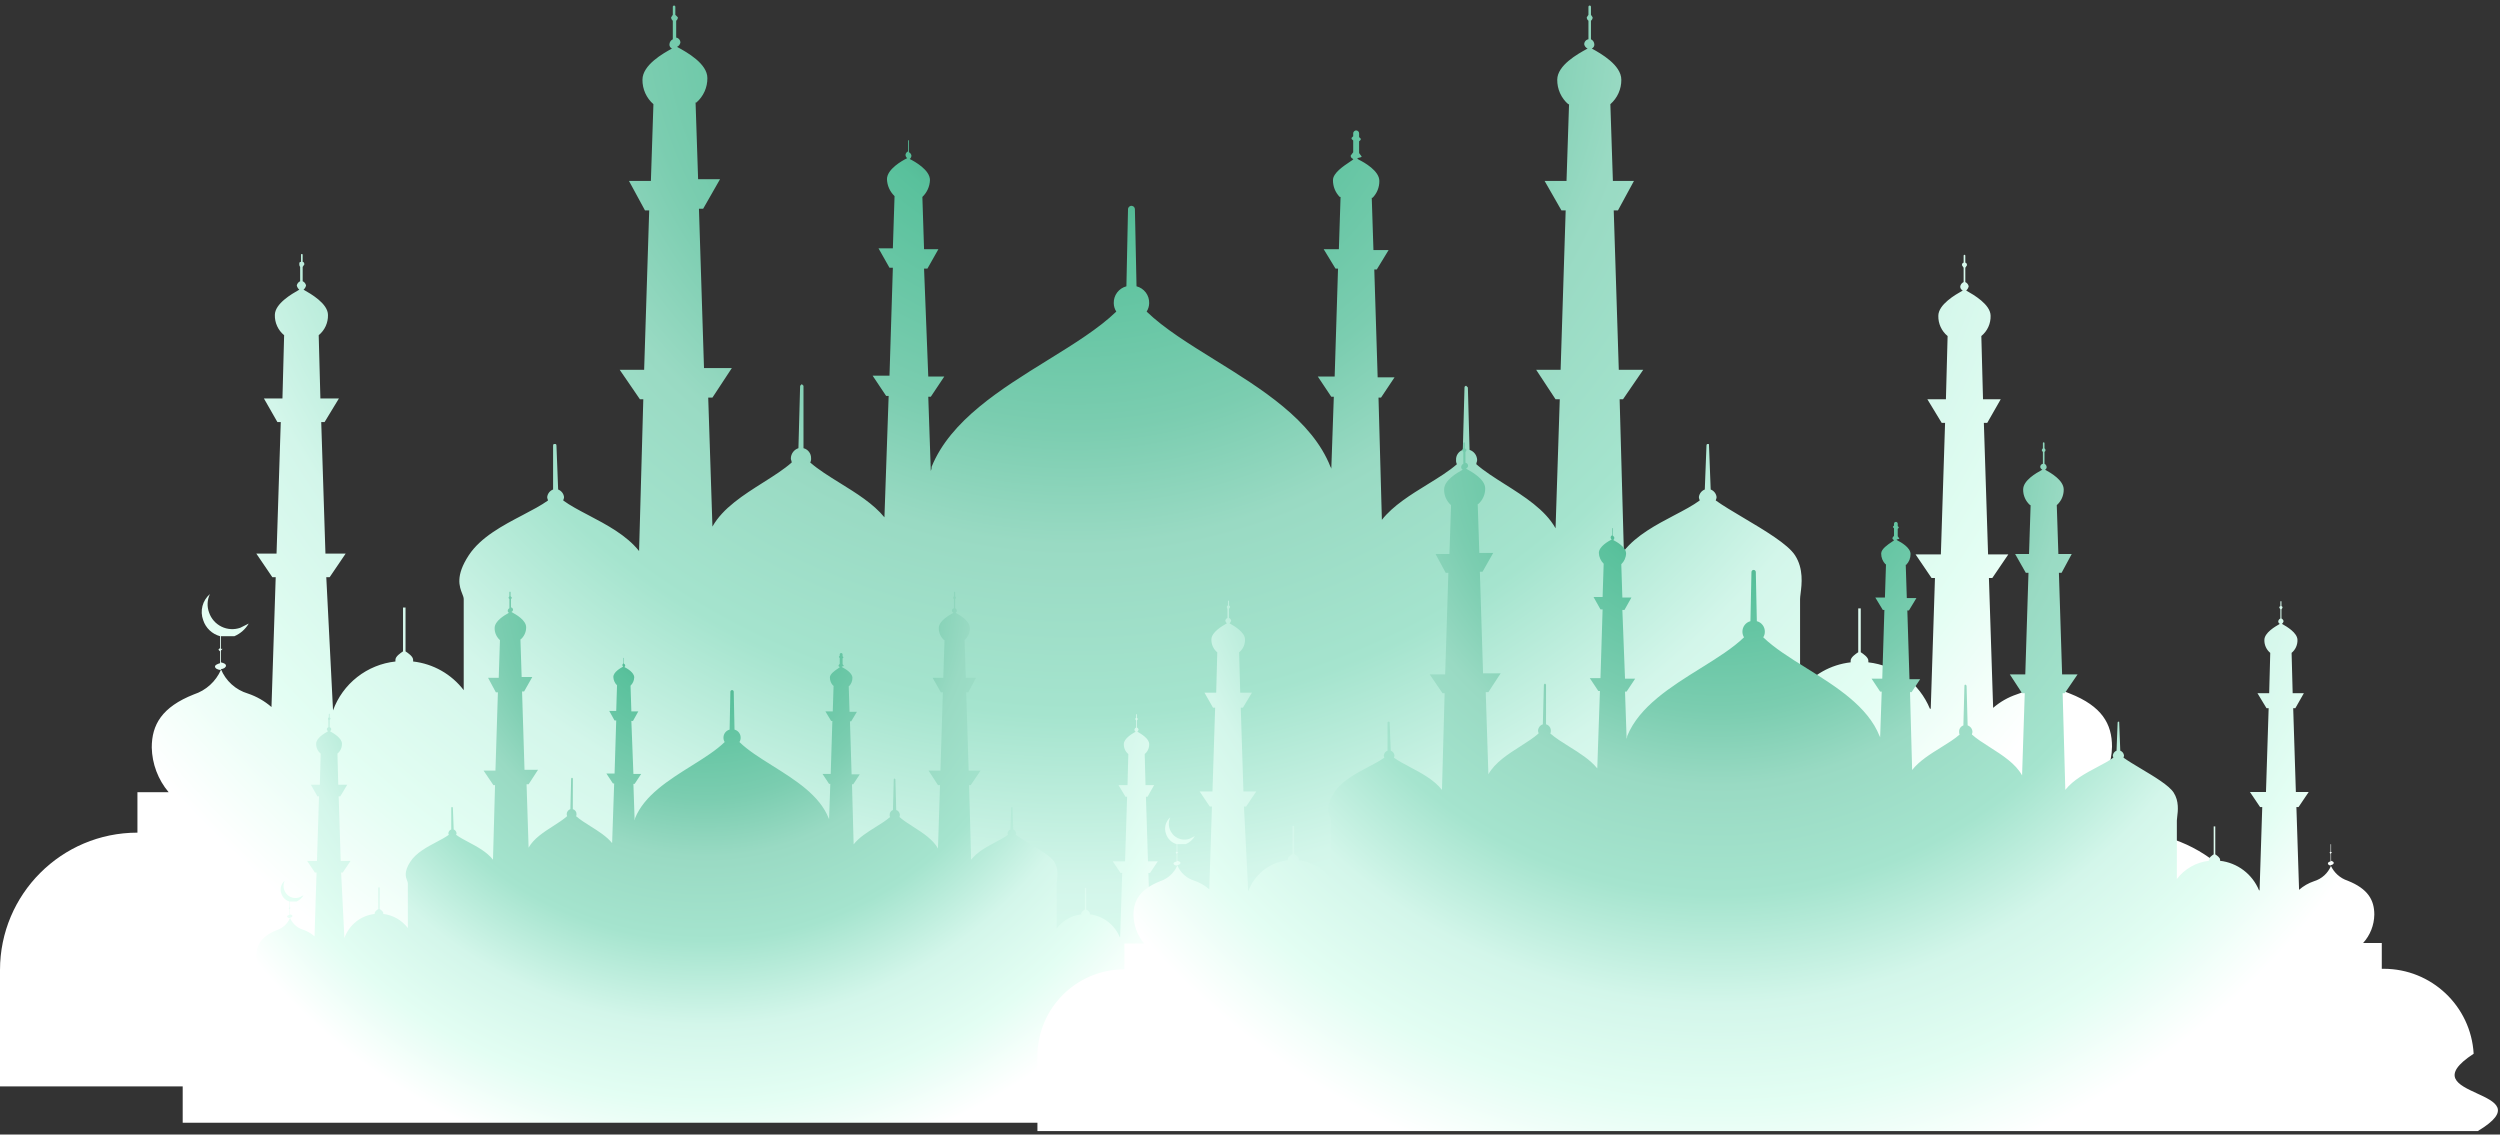 <svg width="368" height="167" viewBox="0 0 368 167" fill="none" xmlns="http://www.w3.org/2000/svg">
<rect x="0" y="0" width="368" height="167" fill="#333333" stroke="none"/>
<g style="mix-blend-mode:multiply">
<path fill-rule="evenodd" clip-rule="evenodd" d="M300.804 98.689C300.815 98.664 300.825 98.638 300.836 98.613C300.813 98.613 300.79 98.612 300.767 98.61C300.748 98.57 300.729 98.529 300.712 98.489C301.084 98.489 301.456 98.24 301.456 97.992C301.456 97.744 301.208 97.62 300.836 97.496V95.758L301.084 95.51H300.836V93.711C300.836 93.676 300.808 93.649 300.774 93.649C300.739 93.649 300.712 93.676 300.712 93.711V95.386L300.463 95.634L300.712 95.882V97.62C300.339 97.744 300.091 97.868 300.091 98.116C300.091 98.349 300.419 98.582 300.767 98.61C300.779 98.636 300.791 98.663 300.804 98.689ZM195.965 69.075C195.967 69.059 195.967 69.042 195.967 69.026L195.965 69.075Z" fill="url(#paint0_radial_1_727)"/>
<path fill-rule="evenodd" clip-rule="evenodd" d="M313.202 122.441C324.235 122.441 333.353 131.047 333.989 142.062C326.015 147.232 330.42 149.242 334.713 151.201C338.973 153.144 343.125 155.039 334.965 159.922H0V142.795C0 131.623 9.057 122.566 20.23 122.566V116.608H24.821C23.266 114.764 22.39 112.443 22.339 110.031C22.339 106.68 23.829 104.074 28.545 102.212C29.422 101.924 30.229 101.455 30.914 100.835C31.598 100.215 32.144 99.458 32.516 98.613C32.02 98.613 31.647 98.365 31.647 98.116C31.647 97.868 32.02 97.744 32.392 97.62V95.882L32.144 95.634L32.392 95.386V93.649C31.815 93.493 31.286 93.195 30.853 92.784C30.419 92.372 30.095 91.859 29.91 91.29C29.662 90.625 29.625 89.899 29.802 89.211C29.98 88.523 30.364 87.906 30.903 87.443C30.698 87.866 30.582 88.326 30.561 88.796C30.54 89.265 30.614 89.734 30.779 90.174C30.932 90.623 31.173 91.037 31.487 91.393C31.801 91.748 32.183 92.038 32.61 92.246C33.036 92.454 33.5 92.575 33.974 92.603C34.448 92.63 34.922 92.564 35.37 92.407L36.612 91.787C36.127 92.618 35.387 93.271 34.502 93.649H32.516V95.51H32.764L32.516 95.758V97.496C33.013 97.62 33.261 97.744 33.261 97.992C33.261 98.24 32.888 98.489 32.516 98.489C32.867 99.347 33.406 100.116 34.093 100.739C34.781 101.362 35.599 101.823 36.487 102.088C37.764 102.516 38.945 103.191 39.962 104.074L40.583 84.961H40.087L37.729 81.486H40.707L41.328 62.125H40.831L38.846 58.65H41.576L41.824 49.342C41.385 48.983 41.033 48.528 40.796 48.011C40.56 47.495 40.444 46.931 40.459 46.364C40.459 44.688 43 43.242 43.959 42.697L44.058 42.641C43.868 42.481 43.737 42.262 43.686 42.02C43.713 41.885 43.773 41.758 43.859 41.65C43.945 41.542 44.056 41.456 44.182 41.399V39.29C44.137 39.239 44.103 39.18 44.082 39.116C44.06 39.052 44.052 38.984 44.058 38.917C44.058 38.669 44.058 38.545 44.306 38.545V37.505C44.306 37.413 44.403 37.352 44.486 37.394C44.528 37.415 44.554 37.458 44.554 37.505V38.545C44.679 38.545 44.803 38.669 44.803 38.917L44.554 39.29V41.399C44.681 41.456 44.791 41.542 44.878 41.65C44.964 41.758 45.023 41.885 45.051 42.02C44.999 42.262 44.868 42.481 44.679 42.641L44.777 42.697C45.737 43.242 48.278 44.688 48.278 46.364C48.292 46.931 48.177 47.495 47.94 48.011C47.704 48.528 47.352 48.983 46.913 49.342L47.161 58.65H49.891L47.781 62.125H47.285L47.905 81.486H50.884L48.526 84.961H48.029L49.022 104.57C49.728 102.632 50.963 100.931 52.586 99.659C54.209 98.387 56.156 97.595 58.206 97.372V97.124C58.206 96.627 58.951 96.131 59.323 95.882V89.429H59.696V95.882C60.068 96.131 60.812 96.627 60.812 97.124V97.372C62.274 97.537 63.687 97.997 64.966 98.722C66.246 99.447 67.366 100.423 68.259 101.591V88.188C68.259 87.955 68.157 87.695 68.034 87.382C67.632 86.361 67.008 84.775 69.004 81.734C70.761 79.057 74.041 77.338 76.943 75.818C78.345 75.083 79.659 74.395 80.67 73.667C80.67 73.616 80.648 73.564 80.623 73.504C80.588 73.419 80.546 73.316 80.546 73.171C80.574 72.923 80.671 72.688 80.824 72.491C80.977 72.294 81.181 72.143 81.414 72.054V65.6C81.414 65.352 81.538 65.352 81.662 65.352C81.787 65.352 81.911 65.352 81.911 65.6L82.159 72.054C82.392 72.143 82.596 72.294 82.749 72.491C82.903 72.688 82.999 72.923 83.028 73.171C83.028 73.316 82.985 73.419 82.95 73.504C82.925 73.564 82.904 73.616 82.904 73.667C83.903 74.406 85.223 75.1 86.638 75.843C89.264 77.223 92.219 78.775 94.073 81.114L94.694 58.774H94.197L91.219 54.431H94.818L95.562 30.974H94.942L92.584 26.631H95.811L96.183 15.337C95.67 14.889 95.26 14.335 94.982 13.714C94.704 13.093 94.563 12.419 94.57 11.738C94.57 9.554 97.652 7.845 98.834 7.19L98.913 7.146C98.794 7.094 98.694 7.007 98.627 6.896C98.561 6.784 98.53 6.655 98.541 6.525C98.549 6.368 98.599 6.215 98.686 6.084C98.773 5.953 98.895 5.848 99.037 5.781V3.05C98.96 2.993 98.898 2.918 98.855 2.831C98.812 2.745 98.789 2.65 98.789 2.554L99.037 2.182V1.003C99.037 0.9 99.121 0.816 99.224 0.816C99.326 0.816 99.41 0.9 99.41 1.003V2.182L99.782 2.554C99.782 2.65 99.76 2.745 99.717 2.831C99.674 2.918 99.611 2.993 99.534 3.05V5.532C99.709 5.562 99.868 5.653 99.982 5.79C100.096 5.927 100.157 6.099 100.154 6.277C100.127 6.413 100.068 6.54 99.981 6.647C99.895 6.755 99.784 6.841 99.658 6.898C99.709 6.926 99.765 6.957 99.825 6.99L99.827 6.991C101.078 7.68 104.126 9.359 104.126 11.49C104.133 12.17 103.992 12.845 103.714 13.466C103.435 14.087 103.025 14.641 102.512 15.089H102.388L102.761 26.383H105.987L103.505 30.726H102.885L103.629 54.182H107.725L104.871 58.526H104.25L104.871 77.515C106.396 74.785 109.479 72.835 112.34 71.025C113.902 70.037 115.397 69.091 116.537 68.082C116.537 67.958 116.506 67.865 116.475 67.772C116.444 67.679 116.412 67.586 116.412 67.462C116.422 67.129 116.535 66.807 116.735 66.54C116.935 66.273 117.212 66.075 117.529 65.973L117.778 56.789L118.026 56.541L118.274 56.789V65.973C118.602 66.057 118.891 66.251 119.094 66.521C119.297 66.792 119.402 67.124 119.391 67.462C119.41 67.676 119.367 67.892 119.267 68.082C120.469 69.134 122.035 70.106 123.655 71.11C126.049 72.594 128.56 74.151 130.188 76.149L130.809 58.278H130.437L128.451 55.3H130.933L131.429 39.414H130.933L129.32 36.559H131.429L131.678 28.865C130.995 28.215 130.594 27.324 130.561 26.383C130.561 24.893 132.795 23.652 133.539 23.28C133.462 23.222 133.4 23.147 133.357 23.061C133.313 22.975 133.291 22.88 133.291 22.783C133.304 22.675 133.345 22.572 133.411 22.485C133.476 22.398 133.563 22.33 133.663 22.287V20.699C133.663 20.644 133.73 20.616 133.769 20.655C133.781 20.667 133.787 20.683 133.787 20.699V22.411C133.888 22.454 133.975 22.522 134.04 22.609C134.106 22.697 134.147 22.799 134.16 22.907C134.16 23.004 134.137 23.099 134.094 23.185C134.051 23.271 133.989 23.346 133.912 23.404C134.656 23.776 136.89 25.017 136.89 26.507C136.857 27.448 136.456 28.34 135.773 28.989L136.021 36.683H138.131L136.518 39.538H136.021L136.642 55.423H139L137.014 58.402H136.642L137.014 69.323C137.104 69.129 137.146 68.917 137.138 68.703C139.925 61.857 147.357 57.258 154.229 53.005C158.07 50.628 161.737 48.359 164.318 45.867C164.08 45.496 163.951 45.067 163.946 44.626C163.928 44.063 164.102 43.51 164.441 43.059C164.779 42.607 165.261 42.285 165.807 42.144L166.044 30.792C166.05 30.491 166.315 30.262 166.613 30.3C166.863 30.331 167.052 30.54 167.057 30.792L167.296 42.144C167.843 42.285 168.324 42.607 168.663 43.059C169.001 43.51 169.176 44.063 169.158 44.626C169.152 45.067 169.023 45.496 168.786 45.867C171.357 48.35 175.006 50.611 178.826 52.979C185.699 57.238 193.129 61.843 195.841 68.703C195.886 68.753 195.92 68.812 195.941 68.876C195.958 68.925 195.966 68.975 195.967 69.026L195.965 69.075C195.967 69.059 195.967 69.042 195.967 69.026L196.337 58.402H195.965L193.979 55.423H196.462L196.958 39.538H196.586L194.848 36.683H197.082L197.33 28.989H197.206C196.885 28.661 196.632 28.273 196.462 27.847C196.291 27.421 196.207 26.965 196.213 26.507C196.213 25.473 197.768 24.439 198.636 23.862C199.019 23.608 199.268 23.442 199.192 23.404C198.944 23.28 198.82 23.156 198.82 22.907L199.192 22.411V20.674C199.159 20.64 199.125 20.616 199.095 20.593C199.01 20.532 198.944 20.483 198.944 20.301L199.192 20.053V19.636C199.192 19.347 199.468 19.139 199.746 19.218C199.932 19.272 200.061 19.442 200.061 19.636V20.177L200.309 20.425C200.309 20.607 200.242 20.656 200.158 20.718C200.127 20.74 200.094 20.764 200.061 20.798V22.535L200.433 23.032C200.433 23.132 200.249 23.172 200.08 23.208C199.833 23.261 199.618 23.307 200.061 23.528C200.805 23.9 203.039 25.141 203.039 26.631C203.046 27.09 202.962 27.545 202.791 27.971C202.621 28.397 202.368 28.785 202.046 29.113H201.922L202.171 36.807H204.404L202.667 39.662H202.295L202.791 55.548H205.273L203.288 58.526H202.915L203.412 76.522C205.06 74.423 207.659 72.823 210.116 71.31C211.727 70.318 213.277 69.363 214.457 68.331C214.357 68.14 214.314 67.925 214.333 67.71C214.315 67.388 214.402 67.068 214.581 66.8C214.76 66.531 215.021 66.328 215.326 66.221L215.574 57.037C215.574 56.971 215.6 56.908 215.647 56.861C215.693 56.815 215.756 56.789 215.822 56.789L216.071 57.037L216.319 66.221C216.636 66.323 216.914 66.522 217.114 66.788C217.314 67.055 217.426 67.377 217.436 67.71C217.436 67.834 217.405 67.927 217.374 68.02L217.362 68.055C217.335 68.137 217.312 68.222 217.312 68.331C218.451 69.339 219.947 70.285 221.508 71.273C224.369 73.083 227.452 75.033 228.978 77.763L229.598 58.774H228.978L226.123 54.431H229.722L230.467 30.974H229.846L227.364 26.631H230.591L230.963 15.337H230.839C230.326 14.889 229.917 14.335 229.638 13.714C229.36 13.093 229.219 12.419 229.226 11.738C229.226 9.607 232.274 7.928 233.525 7.239C233.586 7.206 233.642 7.175 233.694 7.146C233.568 7.089 233.457 7.004 233.37 6.896C233.284 6.788 233.225 6.661 233.197 6.525C233.195 6.348 233.256 6.175 233.37 6.038C233.484 5.902 233.643 5.81 233.818 5.781V3.05C233.741 2.993 233.678 2.918 233.635 2.831C233.592 2.745 233.57 2.65 233.57 2.554L233.818 2.182V1.003C233.818 0.9 233.901 0.816 234.004 0.816C234.107 0.816 234.19 0.9 234.19 1.003V2.182L234.438 2.554C234.438 2.65 234.416 2.745 234.373 2.831C234.33 2.918 234.267 2.993 234.19 3.05V5.781C234.333 5.848 234.454 5.953 234.542 6.084C234.629 6.215 234.679 6.368 234.687 6.525C234.697 6.655 234.667 6.784 234.6 6.896C234.533 7.007 234.433 7.094 234.314 7.146L234.393 7.19C235.576 7.845 238.658 9.554 238.658 11.738C238.665 12.419 238.524 13.093 238.246 13.714C237.967 14.335 237.557 14.889 237.045 15.337L237.417 26.631H240.52L238.162 30.974H237.541L238.286 54.431H241.885L238.906 58.774H238.41L239.03 81.114C240.885 78.775 243.84 77.223 246.465 75.843C247.881 75.1 249.2 74.406 250.2 73.667C250.2 73.616 250.179 73.564 250.154 73.504C250.118 73.419 250.076 73.316 250.076 73.171C250.105 72.923 250.201 72.688 250.354 72.491C250.507 72.294 250.712 72.143 250.945 72.054L251.193 65.6C251.193 65.352 251.317 65.352 251.441 65.352C251.489 65.352 251.518 65.352 251.537 65.366C251.565 65.389 251.565 65.448 251.565 65.6L251.813 72.054C252.046 72.143 252.251 72.294 252.404 72.491C252.557 72.688 252.653 72.923 252.682 73.171C252.682 73.316 252.64 73.419 252.604 73.504C252.579 73.564 252.558 73.616 252.558 73.667C253.602 74.419 255.083 75.298 256.649 76.227C259.735 78.059 263.154 80.088 264.224 81.734C265.509 83.712 265.219 86.004 265.048 87.357C265.005 87.702 264.969 87.986 264.969 88.188V101.716C265.862 100.547 266.982 99.571 268.261 98.846C269.541 98.121 270.954 97.662 272.415 97.496V97.248C272.415 96.751 273.16 96.255 273.532 96.007V89.553H273.904V96.007C274.277 96.255 275.021 96.751 275.021 97.248V97.496C277.003 97.721 278.889 98.473 280.482 99.673C282.076 100.874 283.318 102.479 284.081 104.322H284.205L284.826 85.085H284.329L281.971 81.61H285.695L286.315 62.249H285.819L283.709 58.774H286.439L286.688 49.466C286.248 49.107 285.896 48.652 285.66 48.135C285.423 47.619 285.308 47.056 285.322 46.488C285.322 44.812 287.863 43.367 288.823 42.821L288.921 42.765C288.802 42.713 288.702 42.626 288.635 42.514C288.569 42.403 288.538 42.273 288.549 42.144C288.577 42.009 288.636 41.882 288.722 41.774C288.809 41.666 288.919 41.58 289.046 41.523V39.414L288.797 39.041C288.797 38.793 288.921 38.669 289.046 38.669V37.629C289.046 37.537 289.143 37.477 289.225 37.518C289.267 37.539 289.294 37.582 289.294 37.629V38.669C289.418 38.669 289.542 38.793 289.542 39.041L289.294 39.414V41.523C289.42 41.58 289.531 41.666 289.617 41.774C289.703 41.882 289.763 42.009 289.79 42.144C289.738 42.386 289.607 42.605 289.418 42.765L289.517 42.821C290.476 43.367 293.017 44.812 293.017 46.488C293.032 47.056 292.916 47.619 292.68 48.135C292.443 48.652 292.091 49.107 291.652 49.466L291.9 58.774H294.506L292.521 62.249H292.024L292.645 81.61H295.623L293.265 85.085H292.769L293.389 104.198C294.407 103.315 295.587 102.64 296.864 102.212C297.753 101.947 298.571 101.486 299.259 100.863C299.925 100.259 300.453 99.517 300.804 98.689C301.172 99.454 301.684 100.14 302.314 100.711C302.998 101.331 303.805 101.8 304.683 102.088C309.399 103.949 310.888 106.556 310.888 109.907C310.857 112.345 309.929 114.686 308.282 116.484H312.626V122.441H313.202Z" fill="url(#paint1_radial_1_727)"/>
<path fill-rule="evenodd" clip-rule="evenodd" d="M172.943 135.182C172.949 135.17 172.954 135.157 172.959 135.145C172.948 135.145 172.936 135.144 172.925 135.143C172.916 135.123 172.907 135.104 172.899 135.084C173.079 135.084 173.26 134.962 173.26 134.84C173.26 134.718 173.14 134.657 172.959 134.596V133.742L173.079 133.62H172.959V132.735C172.959 132.719 172.945 132.705 172.929 132.705C172.912 132.705 172.899 132.719 172.899 132.735V133.559L172.778 133.681L172.899 133.803V134.657C172.718 134.718 172.597 134.779 172.597 134.901C172.597 135.015 172.756 135.129 172.925 135.143C172.931 135.156 172.937 135.169 172.943 135.182ZM122.041 120.631C122.041 120.623 122.042 120.615 122.041 120.607L122.041 120.631Z" fill="url(#paint2_radial_1_727)"/>
<path fill-rule="evenodd" clip-rule="evenodd" d="M178.849 146.853C184.269 146.853 188.747 151.082 189.056 156.493C185.185 159.034 187.323 160.021 189.408 160.984C191.476 161.939 193.492 162.87 189.53 165.269H26.893V156.736C26.893 151.311 31.29 146.914 36.715 146.914V143.987H38.944C38.189 143.081 37.764 141.94 37.739 140.755C37.739 139.108 38.462 137.828 40.752 136.913C41.178 136.772 41.57 136.541 41.902 136.237C42.234 135.932 42.499 135.56 42.68 135.145C42.439 135.145 42.258 135.023 42.258 134.901C42.258 134.779 42.439 134.718 42.62 134.657V133.803L42.499 133.681L42.62 133.559V132.705C42.34 132.629 42.083 132.483 41.873 132.28C41.662 132.078 41.505 131.826 41.415 131.547C41.295 131.219 41.276 130.863 41.363 130.525C41.449 130.187 41.635 129.884 41.897 129.656C41.798 129.864 41.741 130.09 41.731 130.321C41.721 130.551 41.757 130.782 41.837 130.998C41.911 131.219 42.028 131.422 42.181 131.597C42.333 131.772 42.519 131.914 42.726 132.016C42.933 132.118 43.158 132.178 43.388 132.191C43.618 132.205 43.849 132.172 44.066 132.095L44.669 131.791C44.434 132.199 44.074 132.52 43.644 132.705H42.68V133.62H42.801L42.68 133.742V134.596C42.921 134.657 43.042 134.718 43.042 134.84C43.042 134.962 42.861 135.084 42.68 135.084C42.851 135.505 43.112 135.883 43.446 136.189C43.78 136.495 44.177 136.722 44.608 136.852C45.229 137.062 45.802 137.394 46.296 137.828L46.597 128.437H46.356L45.211 126.729H46.657L46.959 117.216H46.718L45.754 115.509H47.079L47.2 110.935C46.986 110.759 46.816 110.535 46.701 110.281C46.586 110.028 46.53 109.751 46.537 109.472C46.537 108.648 47.77 107.938 48.236 107.67L48.284 107.642C48.192 107.564 48.129 107.456 48.103 107.337C48.117 107.271 48.146 107.208 48.188 107.155C48.23 107.102 48.283 107.06 48.345 107.032V105.996C48.323 105.971 48.306 105.942 48.296 105.911C48.285 105.879 48.282 105.846 48.284 105.813C48.284 105.691 48.284 105.63 48.405 105.63V105.118C48.405 105.073 48.452 105.044 48.492 105.064C48.513 105.075 48.525 105.095 48.525 105.118V105.63C48.586 105.63 48.646 105.691 48.646 105.813L48.525 105.996V107.032C48.587 107.06 48.64 107.102 48.682 107.155C48.724 107.208 48.753 107.271 48.766 107.337C48.741 107.456 48.678 107.564 48.586 107.642L48.634 107.67C49.099 107.938 50.333 108.648 50.333 109.472C50.34 109.751 50.284 110.028 50.169 110.281C50.054 110.535 49.884 110.759 49.67 110.935L49.791 115.509H51.117L50.092 117.216H49.851L50.152 126.729H51.599L50.454 128.437H50.213L50.695 138.072C51.038 137.12 51.637 136.284 52.425 135.659C53.213 135.034 54.158 134.644 55.154 134.535V134.413C55.154 134.169 55.515 133.925 55.696 133.803V130.632H55.877V133.803C56.058 133.925 56.419 134.169 56.419 134.413V134.535C57.129 134.616 57.815 134.842 58.436 135.198C59.057 135.554 59.601 136.034 60.035 136.608V130.022C60.035 129.908 59.985 129.78 59.925 129.626C59.73 129.124 59.427 128.345 60.396 126.851C61.249 125.535 62.842 124.691 64.251 123.944C64.932 123.583 65.57 123.245 66.061 122.887C66.061 122.862 66.05 122.837 66.038 122.807C66.021 122.765 66 122.715 66 122.643C66.014 122.522 66.061 122.406 66.135 122.309C66.21 122.213 66.309 122.138 66.422 122.095V118.924C66.422 118.802 66.482 118.802 66.543 118.802C66.603 118.802 66.663 118.802 66.663 118.924L66.784 122.095C66.897 122.138 66.996 122.213 67.07 122.309C67.145 122.406 67.191 122.522 67.205 122.643C67.205 122.715 67.185 122.765 67.168 122.807C67.156 122.837 67.145 122.862 67.145 122.887C67.631 123.251 68.271 123.591 68.958 123.957C70.233 124.634 71.668 125.397 72.568 126.546L72.87 115.57H72.629L71.183 113.435H72.93L73.291 101.91H72.99L71.845 99.776H73.412L73.593 94.227C73.344 94.007 73.145 93.734 73.01 93.429C72.874 93.124 72.806 92.793 72.809 92.458C72.809 91.385 74.306 90.546 74.88 90.223L74.918 90.202C74.861 90.177 74.812 90.133 74.78 90.079C74.747 90.024 74.733 89.96 74.738 89.897C74.741 89.82 74.766 89.745 74.808 89.68C74.851 89.616 74.91 89.564 74.979 89.531V88.189C74.941 88.161 74.911 88.124 74.89 88.082C74.869 88.04 74.858 87.993 74.858 87.945L74.979 87.763V87.182C74.979 87.132 75.019 87.092 75.069 87.092C75.119 87.092 75.159 87.132 75.159 87.182V87.763L75.34 87.945C75.34 87.993 75.329 88.04 75.308 88.082C75.288 88.124 75.257 88.161 75.22 88.189V89.409C75.305 89.424 75.382 89.469 75.437 89.536C75.493 89.603 75.522 89.688 75.521 89.775C75.508 89.841 75.479 89.904 75.437 89.957C75.395 90.01 75.341 90.052 75.28 90.08C75.305 90.094 75.332 90.109 75.361 90.125L75.362 90.126C75.969 90.464 77.449 91.289 77.449 92.336C77.453 92.671 77.384 93.002 77.249 93.307C77.114 93.612 76.915 93.885 76.666 94.105H76.606L76.787 99.654H78.353L77.148 101.788H76.847L77.208 113.313H79.197L77.811 115.448H77.51L77.811 124.778C78.552 123.437 80.049 122.478 81.438 121.589C82.196 121.103 82.922 120.639 83.475 120.143C83.475 120.082 83.46 120.037 83.445 119.991C83.43 119.945 83.415 119.899 83.415 119.838C83.42 119.675 83.474 119.516 83.571 119.385C83.668 119.254 83.803 119.157 83.957 119.107L84.078 114.594L84.198 114.472L84.319 114.594V119.107C84.478 119.148 84.618 119.243 84.717 119.376C84.816 119.509 84.866 119.672 84.861 119.838C84.871 119.944 84.85 120.05 84.801 120.143C85.385 120.66 86.145 121.137 86.932 121.631C88.094 122.36 89.313 123.125 90.104 124.107L90.405 115.326H90.224L89.26 113.862H90.465L90.706 106.057H90.465L89.682 104.654H90.706L90.827 100.873C90.495 100.554 90.3 100.117 90.284 99.654C90.284 98.922 91.369 98.312 91.731 98.129C91.693 98.101 91.663 98.064 91.642 98.022C91.621 97.979 91.61 97.933 91.61 97.885C91.616 97.832 91.636 97.782 91.668 97.739C91.7 97.696 91.742 97.662 91.791 97.641V96.861C91.791 96.834 91.823 96.821 91.842 96.84C91.848 96.846 91.851 96.853 91.851 96.861V97.702C91.9 97.724 91.942 97.757 91.974 97.8C92.005 97.843 92.026 97.893 92.032 97.946C92.032 97.994 92.021 98.04 92 98.083C91.979 98.125 91.949 98.162 91.911 98.19C92.273 98.373 93.358 98.983 93.358 99.715C93.341 100.177 93.147 100.615 92.815 100.934L92.936 104.715H93.96L93.177 106.118H92.936L93.237 113.923H94.382L93.418 115.387H93.237L93.418 120.753C93.461 120.658 93.482 120.553 93.478 120.448C94.831 117.084 98.44 114.824 101.776 112.735C103.641 111.567 105.421 110.452 106.675 109.228C106.559 109.046 106.497 108.834 106.494 108.618C106.485 108.341 106.57 108.069 106.734 107.848C106.899 107.626 107.133 107.467 107.398 107.398L107.513 101.818C107.516 101.671 107.645 101.56 107.79 101.579C107.911 101.594 108.002 101.696 108.005 101.818L108.121 107.398C108.386 107.467 108.62 107.626 108.784 107.848C108.949 108.069 109.033 108.341 109.025 108.618C109.022 108.834 108.959 109.046 108.844 109.228C110.093 110.448 111.864 111.559 113.719 112.722C117.056 114.815 120.663 117.077 121.98 120.448C122.002 120.473 122.019 120.502 122.029 120.533C122.037 120.557 122.041 120.582 122.041 120.607L122.041 120.631C122.041 120.623 122.042 120.615 122.041 120.607L122.221 115.387H122.041L121.076 113.923H122.282L122.523 106.118H122.342L121.498 104.715H122.583L122.703 100.934H122.643C122.487 100.773 122.364 100.583 122.282 100.373C122.199 100.164 122.158 99.94 122.161 99.715C122.161 99.207 122.916 98.699 123.337 98.415C123.523 98.29 123.644 98.209 123.607 98.19C123.487 98.129 123.427 98.068 123.427 97.946L123.607 97.702V96.849C123.591 96.832 123.575 96.82 123.56 96.809C123.519 96.779 123.487 96.755 123.487 96.666L123.607 96.544V96.337C123.607 96.196 123.742 96.095 123.877 96.134C123.967 96.16 124.029 96.243 124.029 96.337V96.605L124.15 96.727C124.15 96.816 124.117 96.84 124.076 96.87C124.061 96.881 124.045 96.893 124.029 96.91V97.763L124.21 98.007C124.21 98.057 124.121 98.076 124.039 98.094C123.919 98.12 123.814 98.143 124.029 98.251C124.391 98.434 125.475 99.044 125.475 99.776C125.478 100.001 125.438 100.225 125.355 100.434C125.272 100.644 125.149 100.834 124.993 100.995H124.933L125.053 104.776H126.138L125.295 106.179H125.114L125.355 113.984H126.56L125.596 115.448H125.415L125.656 124.29C126.457 123.259 127.719 122.472 128.911 121.729C129.694 121.242 130.446 120.773 131.019 120.265C130.97 120.172 130.949 120.066 130.959 119.96C130.95 119.802 130.992 119.645 131.079 119.513C131.166 119.381 131.293 119.281 131.441 119.229L131.561 114.716C131.561 114.684 131.574 114.653 131.597 114.63C131.619 114.607 131.65 114.594 131.682 114.594L131.802 114.716L131.923 119.229C132.077 119.279 132.212 119.376 132.309 119.507C132.406 119.638 132.461 119.797 132.465 119.96C132.465 120.021 132.45 120.067 132.435 120.113L132.43 120.13C132.417 120.17 132.405 120.212 132.405 120.265C132.958 120.761 133.684 121.225 134.443 121.711C135.832 122.6 137.329 123.559 138.069 124.9L138.371 115.57H138.069L136.683 113.435H138.431L138.792 101.91H138.491L137.286 99.776H138.853L139.033 94.227H138.973C138.724 94.007 138.525 93.734 138.39 93.429C138.255 93.124 138.187 92.793 138.19 92.458C138.19 91.411 139.67 90.586 140.277 90.248C140.307 90.231 140.334 90.216 140.359 90.202C140.298 90.174 140.244 90.132 140.202 90.079C140.16 90.026 140.131 89.963 140.118 89.897C140.117 89.81 140.147 89.725 140.202 89.658C140.257 89.591 140.334 89.546 140.419 89.531V88.189C140.382 88.161 140.352 88.124 140.331 88.082C140.31 88.04 140.299 87.993 140.299 87.945L140.419 87.763V87.182C140.419 87.132 140.46 87.092 140.51 87.092C140.56 87.092 140.6 87.132 140.6 87.182V87.763L140.721 87.945C140.721 87.993 140.71 88.04 140.689 88.082C140.668 88.124 140.638 88.161 140.6 88.189V89.531C140.669 89.564 140.728 89.616 140.771 89.68C140.813 89.745 140.838 89.82 140.841 89.897C140.846 89.96 140.832 90.024 140.799 90.079C140.767 90.133 140.718 90.177 140.66 90.202L140.699 90.223C141.273 90.546 142.769 91.385 142.769 92.458C142.773 92.793 142.704 93.124 142.569 93.429C142.434 93.734 142.235 94.007 141.986 94.227L142.167 99.776H143.673L142.528 101.91H142.227L142.589 113.435H144.336L142.89 115.57H142.649L142.95 126.546C143.851 125.397 145.285 124.634 146.56 123.957C147.247 123.591 147.888 123.251 148.373 122.887C148.373 122.862 148.363 122.837 148.351 122.807C148.334 122.765 148.313 122.715 148.313 122.643C148.327 122.522 148.374 122.406 148.448 122.309C148.523 122.213 148.622 122.138 148.735 122.095L148.856 118.924C148.856 118.802 148.916 118.802 148.976 118.802C148.999 118.802 149.014 118.802 149.022 118.809C149.036 118.82 149.036 118.849 149.036 118.924L149.157 122.095C149.27 122.138 149.369 122.213 149.443 122.309C149.518 122.406 149.565 122.522 149.579 122.643C149.579 122.715 149.558 122.765 149.541 122.807C149.529 122.837 149.518 122.862 149.518 122.887C150.026 123.257 150.744 123.689 151.505 124.145C153.003 125.045 154.663 126.042 155.183 126.851C155.807 127.823 155.666 128.949 155.583 129.614C155.562 129.783 155.544 129.923 155.544 130.022V136.669C155.978 136.095 156.522 135.615 157.143 135.259C157.764 134.903 158.45 134.677 159.16 134.596V134.474C159.16 134.23 159.521 133.986 159.702 133.864V130.693H159.883V133.864C160.064 133.986 160.425 134.23 160.425 134.474V134.596C161.388 134.706 162.303 135.076 163.077 135.666C163.85 136.255 164.454 137.044 164.824 137.95H164.884L165.186 128.498H164.945L163.8 126.79H165.607L165.909 117.277H165.668L164.643 115.57H165.969L166.089 110.996C165.876 110.82 165.705 110.596 165.59 110.342C165.475 110.089 165.419 109.812 165.427 109.533C165.427 108.709 166.66 107.999 167.126 107.731L167.174 107.703C167.116 107.678 167.068 107.635 167.035 107.58C167.003 107.526 166.988 107.462 166.993 107.398C167.007 107.332 167.035 107.269 167.077 107.216C167.119 107.163 167.173 107.121 167.234 107.093V106.057L167.114 105.874C167.114 105.752 167.174 105.691 167.234 105.691V105.179C167.234 105.134 167.282 105.105 167.322 105.125C167.342 105.136 167.355 105.156 167.355 105.179V105.691C167.415 105.691 167.475 105.752 167.475 105.874L167.355 106.057V107.093C167.416 107.121 167.47 107.163 167.512 107.216C167.554 107.269 167.583 107.332 167.596 107.398C167.571 107.517 167.507 107.625 167.415 107.703L167.463 107.731C167.929 107.999 169.163 108.709 169.163 109.533C169.17 109.812 169.114 110.089 168.999 110.342C168.884 110.596 168.713 110.82 168.5 110.996L168.62 115.57H169.886L168.922 117.277H168.681L168.982 126.79H170.428L169.283 128.498H169.042L169.343 137.889C169.837 137.455 170.411 137.123 171.031 136.913C171.462 136.783 171.859 136.556 172.193 136.25C172.517 135.953 172.773 135.589 172.943 135.182C173.122 135.558 173.371 135.895 173.677 136.176C174.009 136.48 174.401 136.711 174.827 136.852C177.117 137.767 177.84 139.047 177.84 140.694C177.825 141.892 177.374 143.042 176.574 143.926H178.683V146.853H178.849Z" fill="url(#paint3_radial_1_727)"/>
<path fill-rule="evenodd" clip-rule="evenodd" d="M343.116 127.471C343.123 127.454 343.13 127.438 343.136 127.422C343.122 127.422 343.107 127.421 343.092 127.42C343.081 127.394 343.069 127.369 343.058 127.343C343.293 127.343 343.529 127.185 343.529 127.026C343.529 126.868 343.372 126.789 343.136 126.71V125.603L343.293 125.445H343.136V124.298C343.136 124.276 343.119 124.259 343.097 124.259C343.075 124.259 343.058 124.276 343.058 124.298V125.366L342.901 125.524L343.058 125.682V126.789C342.822 126.868 342.665 126.947 342.665 127.106C342.665 127.254 342.872 127.402 343.092 127.42C343.1 127.437 343.108 127.454 343.116 127.471ZM276.754 108.6C276.755 108.589 276.755 108.579 276.755 108.568L276.754 108.6Z" fill="url(#paint4_radial_1_727)"/>
<path fill-rule="evenodd" clip-rule="evenodd" d="M350.881 142.606C357.911 142.606 363.719 148.091 364.122 155.109C359.075 158.403 361.863 159.684 364.58 160.932C367.277 162.171 369.905 163.378 364.74 166.489H152.709V155.49C152.709 148.418 158.442 142.685 165.514 142.685V138.889H168.421C167.436 137.714 166.882 136.235 166.85 134.698C166.85 132.562 167.792 130.902 170.778 129.715C171.333 129.532 171.844 129.233 172.277 128.838C172.71 128.443 173.056 127.96 173.291 127.422C172.977 127.422 172.742 127.264 172.742 127.106C172.742 126.947 172.977 126.868 173.213 126.789V125.682L173.056 125.524L173.213 125.366V124.259C172.848 124.159 172.513 123.97 172.238 123.707C171.964 123.445 171.759 123.118 171.642 122.756C171.485 122.332 171.461 121.869 171.574 121.431C171.686 120.992 171.929 120.599 172.27 120.304C172.141 120.574 172.067 120.867 172.054 121.166C172.04 121.465 172.087 121.764 172.192 122.044C172.289 122.33 172.441 122.594 172.64 122.821C172.839 123.048 173.081 123.232 173.351 123.365C173.621 123.497 173.914 123.574 174.214 123.592C174.514 123.61 174.815 123.567 175.098 123.468L175.884 123.072C175.577 123.602 175.109 124.018 174.548 124.259H173.291V125.445H173.449L173.291 125.603V126.71C173.606 126.789 173.763 126.868 173.763 127.026C173.763 127.185 173.527 127.343 173.291 127.343C173.514 127.89 173.855 128.38 174.29 128.777C174.725 129.174 175.243 129.467 175.805 129.636C176.614 129.909 177.361 130.339 178.005 130.902L178.398 118.723H178.084L176.591 116.508H178.476L178.869 104.171H178.555L177.298 101.957H179.026L179.183 96.025C178.905 95.796 178.683 95.506 178.533 95.177C178.383 94.848 178.31 94.489 178.319 94.127C178.319 93.059 179.928 92.138 180.535 91.791L180.597 91.755C180.477 91.653 180.395 91.514 180.362 91.359C180.379 91.273 180.417 91.192 180.471 91.124C180.526 91.055 180.596 91 180.676 90.964V89.62C180.648 89.588 180.626 89.55 180.612 89.509C180.599 89.468 180.594 89.425 180.597 89.382C180.597 89.224 180.597 89.145 180.755 89.145V88.482C180.755 88.423 180.816 88.385 180.868 88.412C180.895 88.425 180.912 88.452 180.912 88.482V89.145C180.99 89.145 181.069 89.224 181.069 89.382L180.912 89.62V90.964C180.992 91 181.062 91.055 181.116 91.124C181.171 91.192 181.209 91.273 181.226 91.359C181.193 91.514 181.11 91.653 180.99 91.755L181.053 91.791C181.66 92.138 183.268 93.059 183.268 94.127C183.278 94.489 183.205 94.848 183.055 95.177C182.905 95.506 182.683 95.796 182.404 96.025L182.561 101.957H184.29L182.954 104.171H182.64L183.033 116.508H184.918L183.426 118.723H183.111L183.74 131.218C184.187 129.983 184.968 128.899 185.996 128.089C187.023 127.278 188.255 126.773 189.553 126.631V126.473C189.553 126.157 190.025 125.84 190.26 125.682V121.57H190.496V125.682C190.732 125.84 191.203 126.157 191.203 126.473V126.631C192.128 126.737 193.022 127.029 193.832 127.491C194.642 127.953 195.351 128.575 195.916 129.32V120.779C195.916 120.631 195.852 120.465 195.774 120.266C195.519 119.614 195.125 118.604 196.388 116.666C197.5 114.96 199.577 113.865 201.413 112.896C202.301 112.428 203.133 111.99 203.772 111.526C203.772 111.493 203.759 111.46 203.743 111.422C203.721 111.368 203.694 111.302 203.694 111.21C203.712 111.052 203.773 110.902 203.87 110.776C203.967 110.651 204.096 110.555 204.244 110.498V106.385C204.244 106.227 204.322 106.227 204.401 106.227C204.479 106.227 204.558 106.227 204.558 106.385L204.715 110.498C204.863 110.555 204.992 110.651 205.089 110.776C205.186 110.902 205.247 111.052 205.265 111.21C205.265 111.302 205.238 111.368 205.216 111.422C205.2 111.46 205.186 111.493 205.186 111.526C205.819 111.997 206.655 112.439 207.55 112.912C209.212 113.791 211.083 114.781 212.257 116.271L212.65 102.036H212.335L210.45 99.268H212.728L213.199 84.321H212.807L211.314 81.553H213.357L213.592 74.356C213.268 74.071 213.008 73.718 212.832 73.322C212.656 72.926 212.567 72.497 212.571 72.063C212.571 70.672 214.522 69.582 215.271 69.165L215.321 69.137C215.245 69.104 215.182 69.048 215.14 68.977C215.097 68.906 215.078 68.824 215.085 68.741C215.09 68.641 215.121 68.544 215.177 68.46C215.232 68.377 215.309 68.31 215.399 68.267V66.527C215.35 66.49 215.311 66.442 215.283 66.388C215.256 66.333 215.242 66.272 215.242 66.211L215.399 65.973V65.221C215.399 65.156 215.452 65.103 215.517 65.103C215.582 65.103 215.635 65.156 215.635 65.221V65.973L215.87 66.211C215.87 66.272 215.856 66.333 215.829 66.388C215.802 66.442 215.762 66.49 215.713 66.527V68.109C215.824 68.128 215.925 68.186 215.997 68.273C216.069 68.36 216.108 68.47 216.106 68.583C216.089 68.669 216.051 68.751 215.997 68.819C215.942 68.888 215.872 68.943 215.792 68.979C215.824 68.997 215.859 69.016 215.897 69.037L215.899 69.038C216.691 69.477 218.62 70.547 218.62 71.905C218.624 72.339 218.535 72.768 218.359 73.164C218.183 73.56 217.923 73.913 217.599 74.198H217.52L217.756 81.395H219.798L218.227 84.163H217.834L218.306 99.11H220.898L219.091 101.878H218.699L219.091 113.978C220.057 112.238 222.009 110.995 223.819 109.842C224.808 109.212 225.755 108.61 226.476 107.967C226.476 107.888 226.456 107.829 226.437 107.769C226.417 107.71 226.397 107.651 226.397 107.572C226.403 107.359 226.475 107.154 226.601 106.984C226.728 106.814 226.904 106.688 227.104 106.623L227.262 100.771L227.419 100.612L227.576 100.771V106.623C227.783 106.677 227.966 106.8 228.095 106.972C228.223 107.145 228.29 107.356 228.283 107.572C228.295 107.708 228.268 107.846 228.204 107.967C228.965 108.637 229.957 109.256 230.982 109.896C232.497 110.842 234.087 111.834 235.117 113.108L235.51 101.72H235.275L234.018 99.822H235.589L235.903 89.699H235.589L234.568 87.88H235.903L236.06 82.977C235.628 82.563 235.374 81.995 235.353 81.395C235.353 80.446 236.767 79.655 237.239 79.418C237.19 79.381 237.15 79.333 237.123 79.278C237.096 79.223 237.081 79.163 237.081 79.101C237.09 79.032 237.116 78.967 237.157 78.912C237.199 78.856 237.254 78.812 237.317 78.785V77.773C237.317 77.738 237.36 77.721 237.384 77.746C237.392 77.753 237.396 77.763 237.396 77.773V78.864C237.459 78.891 237.514 78.935 237.556 78.991C237.597 79.046 237.623 79.112 237.631 79.18C237.631 79.242 237.617 79.302 237.59 79.357C237.563 79.412 237.523 79.46 237.474 79.497C237.946 79.734 239.36 80.525 239.36 81.474C239.339 82.074 239.085 82.642 238.653 83.056L238.81 87.959H240.145L239.124 89.778H238.81L239.203 99.901H240.695L239.438 101.799H239.203L239.438 108.758C239.495 108.634 239.522 108.499 239.517 108.363C241.28 104 245.985 101.069 250.335 98.36C252.767 96.845 255.087 95.399 256.721 93.811C256.571 93.575 256.489 93.301 256.486 93.02C256.474 92.661 256.585 92.309 256.799 92.021C257.013 91.734 257.318 91.528 257.664 91.439L257.814 84.203C257.818 84.012 257.986 83.867 258.175 83.891C258.332 83.911 258.452 84.043 258.455 84.203L258.607 91.439C258.952 91.528 259.257 91.734 259.472 92.021C259.686 92.309 259.796 92.661 259.785 93.02C259.781 93.301 259.7 93.575 259.549 93.811C261.177 95.393 263.486 96.834 265.905 98.343C270.256 101.057 274.958 103.991 276.675 108.363C276.704 108.395 276.725 108.432 276.739 108.473C276.749 108.504 276.754 108.536 276.755 108.568L276.754 108.6C276.755 108.589 276.755 108.579 276.755 108.568L276.989 101.799H276.754L275.497 99.901H277.068L277.382 89.778H277.147L276.047 87.959H277.461L277.618 83.056H277.539C277.336 82.847 277.176 82.6 277.068 82.328C276.96 82.057 276.907 81.766 276.911 81.474C276.911 80.815 277.895 80.156 278.445 79.789C278.687 79.627 278.844 79.521 278.796 79.497C278.639 79.418 278.561 79.339 278.561 79.18L278.796 78.864V77.757C278.775 77.736 278.754 77.72 278.735 77.706C278.681 77.666 278.639 77.635 278.639 77.52L278.796 77.362V77.094C278.796 76.911 278.972 76.779 279.147 76.83C279.265 76.864 279.346 76.972 279.346 77.094V77.441L279.503 77.599C279.503 77.715 279.461 77.746 279.408 77.785C279.388 77.799 279.367 77.815 279.346 77.836V78.943L279.582 79.26C279.582 79.324 279.465 79.349 279.359 79.372C279.202 79.406 279.066 79.435 279.346 79.576C279.818 79.813 281.232 80.604 281.232 81.553C281.236 81.845 281.182 82.136 281.075 82.407C280.967 82.679 280.806 82.926 280.603 83.135H280.525L280.682 88.038H282.096L280.996 89.857H280.76L281.075 99.98H282.646L281.389 101.878H281.153L281.467 113.345C282.511 112.008 284.156 110.988 285.711 110.024C286.731 109.392 287.712 108.783 288.459 108.125C288.396 108.004 288.368 107.867 288.381 107.73C288.369 107.525 288.424 107.321 288.537 107.15C288.651 106.979 288.816 106.849 289.009 106.781L289.166 100.929C289.166 100.887 289.183 100.846 289.212 100.817C289.242 100.787 289.282 100.771 289.323 100.771L289.48 100.929L289.637 106.781C289.838 106.846 290.014 106.972 290.141 107.142C290.267 107.312 290.338 107.518 290.344 107.73C290.344 107.809 290.325 107.868 290.305 107.928L290.298 107.95C290.281 108.002 290.266 108.056 290.266 108.125C290.987 108.768 291.934 109.371 292.923 110C294.733 111.153 296.685 112.396 297.65 114.136L298.043 102.036H297.65L295.844 99.268H298.122L298.593 84.321H298.2L296.629 81.553H298.672L298.907 74.356H298.829C298.504 74.071 298.245 73.718 298.069 73.322C297.892 72.926 297.803 72.497 297.808 72.063C297.808 70.705 299.737 69.635 300.529 69.196C300.567 69.175 300.603 69.155 300.636 69.137C300.556 69.101 300.486 69.046 300.431 68.977C300.376 68.909 300.339 68.828 300.321 68.741C300.32 68.628 300.359 68.518 300.431 68.431C300.503 68.344 300.603 68.286 300.714 68.267V66.527C300.665 66.49 300.626 66.442 300.599 66.388C300.571 66.333 300.557 66.272 300.557 66.211L300.714 65.973V65.221C300.714 65.156 300.767 65.103 300.832 65.103C300.897 65.103 300.95 65.156 300.95 65.221V65.973L301.107 66.211C301.107 66.272 301.093 66.333 301.066 66.388C301.038 66.442 300.999 66.49 300.95 66.527V68.267C301.04 68.31 301.117 68.377 301.172 68.46C301.228 68.544 301.26 68.641 301.264 68.741C301.271 68.824 301.252 68.906 301.21 68.977C301.167 69.048 301.104 69.104 301.029 69.137L301.079 69.165C301.827 69.582 303.778 70.672 303.778 72.063C303.782 72.497 303.693 72.926 303.517 73.322C303.341 73.718 303.081 74.071 302.757 74.356L302.992 81.553H304.956L303.464 84.321H303.071L303.542 99.268H305.821L303.935 102.036H303.621L304.014 116.271C305.188 114.781 307.058 113.791 308.72 112.912C309.616 112.439 310.451 111.997 311.084 111.526C311.084 111.493 311.071 111.46 311.055 111.422C311.032 111.368 311.006 111.302 311.006 111.21C311.024 111.052 311.085 110.902 311.182 110.776C311.279 110.651 311.408 110.555 311.555 110.498L311.713 106.385C311.713 106.227 311.791 106.227 311.87 106.227C311.9 106.227 311.919 106.227 311.93 106.236C311.948 106.251 311.948 106.288 311.948 106.385L312.105 110.498C312.253 110.555 312.382 110.651 312.479 110.776C312.576 110.902 312.637 111.052 312.655 111.21C312.655 111.302 312.628 111.368 312.606 111.422C312.59 111.46 312.577 111.493 312.577 111.526C313.238 112.005 314.175 112.565 315.166 113.157C317.12 114.324 319.284 115.617 319.961 116.666C320.775 117.926 320.591 119.387 320.483 120.249C320.455 120.469 320.433 120.65 320.433 120.779V129.399C320.998 128.654 321.707 128.032 322.517 127.57C323.327 127.108 324.221 126.816 325.146 126.71V126.552C325.146 126.236 325.618 125.919 325.853 125.761V121.649H326.089V125.761C326.325 125.919 326.796 126.236 326.796 126.552V126.71C328.051 126.854 329.244 127.333 330.253 128.098C331.261 128.862 332.048 129.885 332.531 131.06H332.609L333.002 118.802H332.688L331.195 116.587H333.552L333.945 104.25H333.631L332.295 102.036H334.023L334.18 96.105C333.902 95.876 333.68 95.585 333.53 95.256C333.38 94.927 333.307 94.568 333.316 94.207C333.316 93.138 334.925 92.218 335.532 91.87L335.595 91.834C335.519 91.801 335.456 91.745 335.413 91.674C335.371 91.603 335.352 91.521 335.359 91.439C335.376 91.352 335.414 91.271 335.468 91.203C335.523 91.134 335.593 91.079 335.673 91.043V89.699L335.516 89.462C335.516 89.303 335.595 89.224 335.673 89.224V88.561C335.673 88.502 335.735 88.464 335.787 88.491C335.813 88.504 335.83 88.531 335.83 88.561V89.224C335.909 89.224 335.987 89.303 335.987 89.462L335.83 89.699V91.043C335.91 91.079 335.98 91.134 336.035 91.203C336.09 91.271 336.127 91.352 336.144 91.439C336.112 91.593 336.029 91.732 335.909 91.834L335.971 91.87C336.579 92.218 338.187 93.138 338.187 94.207C338.196 94.568 338.123 94.927 337.973 95.256C337.824 95.585 337.601 95.876 337.323 96.105L337.48 102.036H339.13L337.873 104.25H337.559L337.951 116.587H339.837L338.344 118.802H338.03L338.423 130.981C339.067 130.418 339.814 129.988 340.622 129.715C341.185 129.546 341.703 129.253 342.138 128.856C342.56 128.471 342.894 127.998 343.116 127.471C343.349 127.958 343.673 128.395 344.072 128.759C344.505 129.154 345.016 129.453 345.572 129.636C348.557 130.823 349.499 132.483 349.499 134.619C349.479 136.172 348.892 137.664 347.85 138.81H350.599V142.606H350.881Z" fill="url(#paint5_radial_1_727)"/>
</g>
<defs>
<radialGradient id="paint0_radial_1_727" cx="0" cy="0" r="1" gradientUnits="userSpaceOnUse" gradientTransform="translate(158.37 -0.776) scale(180.797 179.931)">
<stop offset="0.031" stop-color="#378066"/>
<stop offset="0.198" stop-color="#59C19C"/>
<stop offset="0.354" stop-color="#7BCDB0"/>
<stop offset="0.45" stop-color="#99DAC3"/>
<stop offset="0.59" stop-color="#A5E4CE"/>
<stop offset="0.73" stop-color="#D3F6EA"/>
<stop offset="0.86" stop-color="#E3FEF3"/>
<stop offset="0.98" stop-color="white"/>
</radialGradient>
<radialGradient id="paint1_radial_1_727" cx="0" cy="0" r="1" gradientUnits="userSpaceOnUse" gradientTransform="translate(158.37 -0.776) scale(180.797 179.931)">
<stop offset="0.031" stop-color="#378066"/>
<stop offset="0.198" stop-color="#59C19C"/>
<stop offset="0.354" stop-color="#7BCDB0"/>
<stop offset="0.45" stop-color="#99DAC3"/>
<stop offset="0.59" stop-color="#A5E4CE"/>
<stop offset="0.73" stop-color="#D3F6EA"/>
<stop offset="0.86" stop-color="#E3FEF3"/>
<stop offset="0.98" stop-color="white"/>
</radialGradient>
<radialGradient id="paint2_radial_1_727" cx="0" cy="0" r="1" gradientUnits="userSpaceOnUse" gradientTransform="translate(103.787 86.309) scale(87.783 88.41)">
<stop offset="0.031" stop-color="#378066"/>
<stop offset="0.198" stop-color="#59C19C"/>
<stop offset="0.354" stop-color="#7BCDB0"/>
<stop offset="0.45" stop-color="#99DAC3"/>
<stop offset="0.59" stop-color="#A5E4CE"/>
<stop offset="0.73" stop-color="#D3F6EA"/>
<stop offset="0.86" stop-color="#E3FEF3"/>
<stop offset="0.98" stop-color="white"/>
</radialGradient>
<radialGradient id="paint3_radial_1_727" cx="0" cy="0" r="1" gradientUnits="userSpaceOnUse" gradientTransform="translate(103.787 86.309) scale(87.783 88.41)">
<stop offset="0.031" stop-color="#378066"/>
<stop offset="0.198" stop-color="#59C19C"/>
<stop offset="0.354" stop-color="#7BCDB0"/>
<stop offset="0.45" stop-color="#99DAC3"/>
<stop offset="0.59" stop-color="#A5E4CE"/>
<stop offset="0.73" stop-color="#D3F6EA"/>
<stop offset="0.86" stop-color="#E3FEF3"/>
<stop offset="0.98" stop-color="white"/>
</radialGradient>
<radialGradient id="paint4_radial_1_727" cx="0" cy="0" r="1" gradientUnits="userSpaceOnUse" gradientTransform="translate(252.956 64.089) scale(114.443 114.656)">
<stop offset="0.031" stop-color="#378066"/>
<stop offset="0.198" stop-color="#59C19C"/>
<stop offset="0.354" stop-color="#7BCDB0"/>
<stop offset="0.45" stop-color="#99DAC3"/>
<stop offset="0.59" stop-color="#A5E4CE"/>
<stop offset="0.73" stop-color="#D3F6EA"/>
<stop offset="0.86" stop-color="#E3FEF3"/>
<stop offset="0.98" stop-color="white"/>
</radialGradient>
<radialGradient id="paint5_radial_1_727" cx="0" cy="0" r="1" gradientUnits="userSpaceOnUse" gradientTransform="translate(252.956 64.089) scale(114.443 114.656)">
<stop offset="0.031" stop-color="#378066"/>
<stop offset="0.198" stop-color="#59C19C"/>
<stop offset="0.354" stop-color="#7BCDB0"/>
<stop offset="0.45" stop-color="#99DAC3"/>
<stop offset="0.59" stop-color="#A5E4CE"/>
<stop offset="0.73" stop-color="#D3F6EA"/>
<stop offset="0.86" stop-color="#E3FEF3"/>
<stop offset="0.98" stop-color="white"/>
</radialGradient>
</defs>
</svg>
